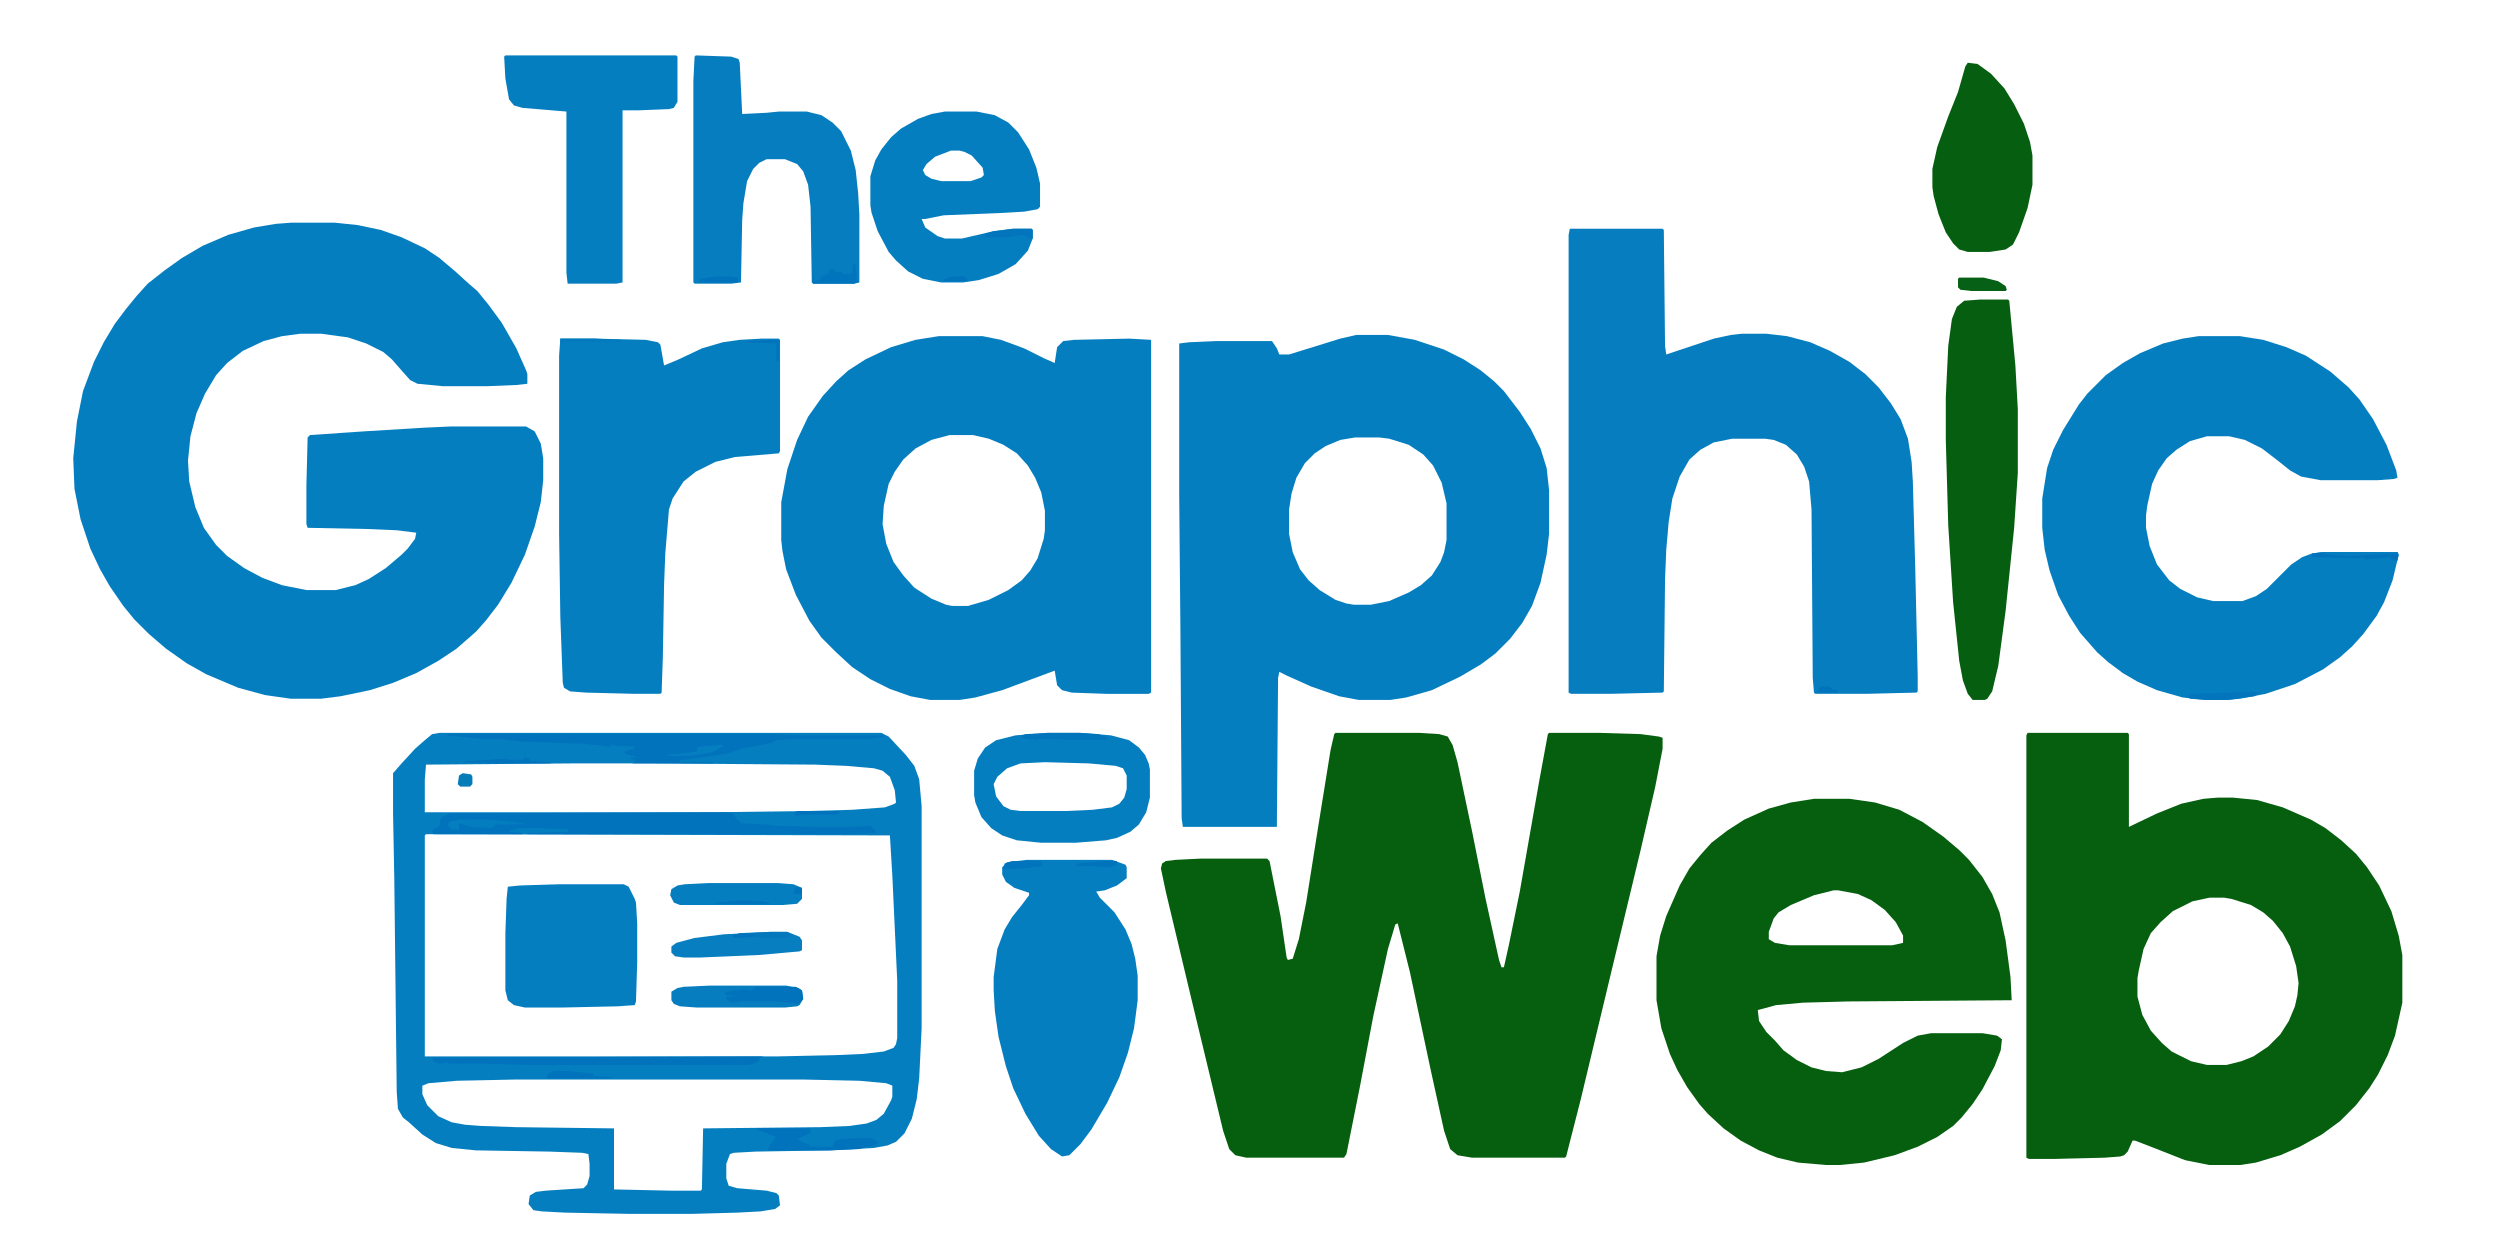 <?xml version="1.0" encoding="UTF-8"?>
<svg version="1.1" viewBox="0 0 2048 1020" width="317" height="158" xmlns="http://www.w3.org/2000/svg">
<path transform="translate(1094,600)" d="m0 0h69l16 1 7 2 4 7 4 14 12 57 11 55 11 50 2 6h2l4-18 9-44 16-91 7-38 1-1h42l33 1 15 2 3 1v9l-6 31-12 52-26 108-23 96-12 47-1 1h-76l-12-2-6-5-5-15-11-50-17-80-10-40-2 1-6 20-12 55-11 58-11 55-2 3h-80l-9-2-5-5-5-15-26-108-21-88-4-19 1-4 3-2 8-1 20-1h55l2 2 9 45 5 34 1 2 4-1 5-16 6-30 10-63 10-62 3-13z" fill="#065F0F"/>
<path transform="translate(239,182)" d="m0 0h35l19 2 19 4 17 6 19 9 12 8 13 11 11 10 7 6 9 11 11 15 12 21 8 18 1 3v8l-9 1-24 1h-36l-21-2-6-3-8-9-7-8-7-6-14-7-15-5-22-3h-17l-15 2-15 4-17 8-13 10-9 10-9 15-7 16-5 19-2 20 1 17 5 21 7 17 10 14 9 9 14 10 15 8 16 6 20 4h24l16-4 11-5 14-9 13-11 5-5 6-8 1-5-16-2-23-1-50-1-1-3v-32l1-39 2-2 44-3 49-3 22-1h62l7 4 5 10 2 12v18l-2 18-5 20-8 23-11 23-11 18-10 13-8 9-16 14-15 10-18 10-19 8-19 6-24 5-16 2h-25l-21-3-22-6-26-11-16-9-17-12-14-12-12-12-9-11-11-16-8-14-8-17-8-24-5-25-1-25 3-30 5-25 9-24 8-16 9-15 9-12 9-11 9-10 14-11 14-10 17-10 21-9 21-6 18-3z" fill="#057EC0"/>
<path transform="translate(1111,274)" d="m0 0h26l22 4 24 8 16 8 14 9 11 9 8 8 13 17 9 14 8 16 5 16 2 18v36l-2 17-5 23-7 19-8 14-10 13-12 12-12 9-17 10-23 11-21 6-13 2h-26l-16-3-23-8-20-9-6-3-1 5-1 122h-77l-1-7-1-152-1-112v-125l8-1 23-1h45l4 6 2 5h8l42-13zm-1 84-12 2-12 5-9 6-8 8-7 12-4 13-2 13v20l3 15 6 14 7 9 9 8 13 8 9 3 6 1h14l15-3 16-7 10-6 9-8 7-11 3-8 2-10v-30l-4-17-7-14-8-9-12-8-16-5-8-1z" fill="#057EC0"/>
<path transform="translate(1661,600)" d="m0 0h82l1 1v76l23-11 20-8 18-4 12-1h12l20 2 21 6 23 10 12 7 13 10 12 11 9 11 10 15 10 21 6 20 3 16v39l-6 27-6 16-8 16-7 11-11 14-13 13-15 11-18 10-16 7-20 6-13 2h-25l-20-4-28-11-13-5h-2l-4 9-3 3-3 1-13 1-41 1h-21l-2-1v-346zm149 135-14 3-16 8-10 9-8 9-6 13-4 18-1 6v15l4 15 7 13 9 10 8 7 16 8 13 3h16l12-3 10-4 12-8 10-10 7-11 5-12 2-9 1-10-2-14-5-16-6-11-8-10-8-7-10-6-16-5-6-1z" fill="#065F0F"/>
<path transform="translate(769,275)" d="m0 0h36l15 3 19 7 16 8 9 4 2-13 5-5 9-1 45-1 18 1v289l-2 1h-35l-28-1-8-2-4-4-2-12-43 16-22 6-13 2h-24l-16-3-17-6-16-8-15-10-13-12-12-12-10-14-11-21-8-21-3-15-1-9v-31l5-27 8-24 9-19 12-17 11-12 10-9 14-9 21-10 20-6zm9 81-15 4-13 7-10 9-7 10-5 10-4 18-1 15 3 16 6 15 8 11 9 10 14 9 12 5 5 1h13l17-5 16-8 11-8 7-8 6-10 5-16 1-7v-16l-3-15-5-12-6-10-9-10-11-7-12-5-13-3z" fill="#057EC0"/>
<path transform="translate(1286,187)" d="m0 0h76l1 1 1 95 1 7 39-13 14-3 9-1h20l17 2 19 5 16 7 16 9 13 10 11 11 10 13 8 13 6 16 3 19 1 16 2 72 2 88v12l-1 1-41 1h-42l-1-1-1-12-1-138-2-23-4-12-6-10-9-8-10-4-7-1h-27l-15 3-11 6-9 8-8 14-6 18-3 19-2 23-1 24-1 92-1 1-43 1h-32l-2-1v-375z" fill="#057DBF"/>
<path transform="translate(1486,654)" d="m0 0h29l21 3 20 6 19 10 17 12 13 11 8 8 11 14 8 14 6 15 5 23 4 30 1 19-134 1-37 1-22 2-11 3-4 1 1 9 6 9 7 7 7 8 11 8 12 6 12 3 13 1 16-4 14-7 20-13 12-6 11-2h42l12 2 4 3-1 9-5 13-10 19-8 12-9 11-7 7-13 9-16 8-19 7-25 6-20 2h-11l-23-2-17-4-15-6-15-8-14-10-13-12-7-8-10-14-8-14-6-13-7-21-4-23v-36l3-17 5-16 11-25 8-14 9-11 9-10 13-10 14-9 20-9 18-5zm16 75-16 4-19 8-10 6-4 5-4 11v6l5 3 12 2h84l9-2v-6l-6-11-9-10-11-8-11-5-16-3z" fill="#065F0F"/>
<path transform="translate(360,600)" d="m0 0h362l6 3 14 15 7 9 4 11 2 22v182l-2 41-2 17-4 16-6 12-7 7-7 3-11 2-36 2-61 1-18 1-3 1-3 8v12l2 6 7 2 24 2 8 2 2 2 1 8-4 3-12 2-19 1-36 1h-54l-51-1-19-1-7-1-4-5 1-7 5-3 8-1 31-2 3-3 2-7v-10l-1-8-5-1-27-1-60-1-20-2-13-4-11-7-11-10-5-4-4-7-1-14-2-175-1-53v-33l7-8 11-12 8-7 6-5zm110 25-121 1-1 12v27h238l75-1 37-1 27-2 8-3 1-1-1-10-4-11-6-5-7-2-23-2-25-1-133-1zm-121 58-1 1v181h290l46-1 23-1 17-2 8-3 2-3 1-5v-47l-4-86-2-33zm72 201-47 1-23 2-5 2v7l4 9 9 9 11 5 11 2 13 1 29 1 80 1v50l46 1h25l1-1 1-50 96-1 24-1 14-2 8-3 6-5 6-11 1-3v-9l-5-2-22-2-45-1z" fill="#057EBF"/>
<path transform="translate(1801,275)" d="m0 0h34l19 3 19 6 16 7 20 13 15 13 9 10 11 16 11 21 8 21 1 6-3 1-13 1h-47l-16-3-9-5-10-8-13-10-14-7-13-3h-18l-14 4-11 7-8 7-7 10-5 11-4 18-1 8v10l3 15 6 15 10 13 9 7 14 7 13 3h24l11-4 9-6 20-20 9-6 8-3 8-1h62l1 2-5 21-7 18-6 11-11 15-9 10-10 9-14 10-23 12-24 8-21 4-10 1h-18l-19-2-21-6-16-7-12-7-12-9-9-8-14-16-9-14-9-17-7-20-4-17-2-18v-24l4-25 5-15 8-16 13-21 7-9 15-15 14-10 14-8 19-8 16-4z" fill="#057EC0"/>
<path transform="translate(459,277)" d="m0 0h28l42 1 10 2 2 2 3 17 12-5 19-9 17-5 14-2 18-1h14l1 1v91l-1 2-36 3-16 4-16 8-10 8-9 14-3 9-3 36-1 26-1 59-1 29-1 1h-21l-40-1-13-1-5-3-1-4-2-54-1-68v-146z" fill="#057EC0"/>
<path transform="translate(841,704)" d="m0 0h70l11 4 1 2v9l-8 6-10 4-7 1 3 5 12 12 9 14 5 12 3 12 2 14v20l-3 23-5 20-7 20-10 21-13 22-9 12-9 9-6 1-9-6-10-11-11-18-10-21-6-18-6-24-3-21-1-17v-11l3-23 6-16 6-10 8-10 6-8v-2l-12-4-7-5-3-6v-6l4-4z" fill="#057EC0"/>
<path transform="translate(1622,245)" d="m0 0h23l1 1 5 53 2 36v52l-3 45-7 68-6 45-5 21-4 6-2 1h-10l-4-5-4-11-3-16-5-48-4-63-2-70v-35l2-42 3-22 4-10 6-5z" fill="#065F10"/>
<path transform="translate(570,45)" d="m0 0 29 1 6 2 1 3 2 42 20-1 10-1h23l12 3 9 6 7 7 8 16 4 16 2 19 1 17v56l-4 1h-34l-1-1-1-62-2-18-4-11-5-6-10-4h-15l-6 3-5 5-5 10-3 18-1 14-1 51-8 1h-30l-1-1v-165l1-20z" fill="#057DBE"/>
<path transform="translate(774,91)" d="m0 0h26l15 3 11 6 8 8 9 14 6 15 3 13v19l-2 2-11 2-17 1-49 2-15 3h-3l3 7 10 7 6 2h14l26-6 16-2h15l1 1v7l-4 10-10 11-14 8-16 5-13 2h-18l-15-3-12-6-10-9-6-7-9-17-5-15-1-6v-24l4-13 5-9 8-10 8-7 14-8 11-4zm5 32-13 5-7 6-3 5 2 4 5 3 8 2h24l9-3 2-2-1-6-9-10-6-3-4-1z" fill="#057EC0"/>
<path transform="translate(414,45)" d="m0 0h140l1 1v37l-3 5-4 1-25 1h-13v141l-5 1h-40l-1-9v-132l-36-3-7-2-4-5-3-17-1-18z" fill="#057EC0"/>
<path transform="translate(458,724)" d="m0 0h53l4 2 5 10 1 3 1 17v32l-1 32-1 3-14 1-46 1h-30l-9-2-5-4-2-8v-47l1-28 1-10 10-1z" fill="#057EC0"/>
<path transform="translate(1612,51)" d="m0 0 8 1 11 8 11 12 8 13 8 16 5 15 2 11v24l-4 19-7 20-5 10-6 4-13 2h-18l-7-2-5-5-6-9-6-15-4-15-1-7v-15l4-18 9-25 8-20 6-21z" fill="#065F10"/>
<path transform="translate(858,600)" d="m0 0h27l25 2 15 4 8 6 5 6 3 7 1 5v23l-3 12-6 10-7 6-11 5-9 2-25 2h-28l-20-2-12-4-9-6-8-9-5-12-1-6v-20l3-10 6-9 9-6 16-4zm-2 24-20 1-11 4-8 7-3 6 2 10 6 8 6 3 8 1h37l22-1 16-2 6-3 4-5 2-7v-11l-3-6-6-2-22-2z" fill="#057EC0"/>
<path transform="translate(584,665)" d="m0 0h12l4 1 4 5 3 2-1 1 22 1 7 1 34 1h31l13-1 4 4v2l-22 1h-263v-1l34-1-1-2-22-1h-18l-7 2-1 1 11 1v1h-73l-1-3 6-4 1-5 1-2 6-3z" fill="#0073BC"/>
<path transform="translate(366,601)" d="m0 0h263l27 1h68v1l-12 2h-62l-14 1-3 2-25 5-12 4-35 5h-4v2h27v1h-66l2-1v-2l-5-1 4-1h3l-10-3v-2l7-2 1-2h-8l-12-1-1 2-2-1-19-2-52-2-15-2h-17l-28-3z" fill="#0073BC"/>
<path transform="translate(581,723)" d="m0 0h56l13 1 7 3v9l-4 4-12 1h-84l-5-2-3-6 1-5 5-3 6-1z" fill="#057EC0"/>
<path transform="translate(582,807)" d="m0 0h62l10 2 3 2 1 7-3 5-2 1-10 1h-72l-14-1-5-2-2-3v-7l5-3 5-1z" fill="#057DBF"/>
<path transform="translate(631,763)" d="m0 0h14l10 4 2 3v8l-2 1-34 3-47 2h-14l-7-1-3-3v-5l4-3 15-4 24-3z" fill="#067EC0"/>
<path transform="translate(616,865)" d="m0 0h10l-4 1v3l-8 3h-183l-35-1h-28l-1-1-7 1-5-2-1-3z" fill="#0073BC"/>
<path transform="translate(620,924)" d="m0 0h44v4l-7 3-4 2 6 3 5 2v1h18l2-5 3-1 13-1h14l5 3v2l-16 4-23 1h-51l2-5 5-6-16-6z" fill="#0073BC"/>
<path transform="translate(621,808)" d="m0 0h31l5 3 1 7-4 4-18-2h-29l-7 1-4-2-1-3h10l-12-2 2-2 15-2 3 1h4v-2z" fill="#0073BC"/>
<path transform="translate(1605,227)" d="m0 0h20l12 3 6 4 1 3-1 1h-28l-9-1-2-2v-7z" fill="#066015"/>
<path transform="translate(858,600)" d="m0 0h27l15 1 8 3-1 2h-25l-32-1v1l-9-1-4-1v-2l3-1z" fill="#0175BC"/>
<path transform="translate(1902,452)" d="m0 0h62l1 2-1 5-6-1v-2l-21 2v-2l-6 1-37-1v-3z" fill="#0073BC"/>
<path transform="translate(699,215)" d="m0 0 2 2 1 13-2 2h-34v-8h1v6l5-1v-2l5-3h2l1-4 4 1v2l6-1v2h6 2z" fill="#0074BC"/>
<path transform="translate(1845,566)" d="m0 0 6 1-4 3-22 3h-18l-13-1-2-2 4-2 28-1z" fill="#0275BD"/>
<path transform="translate(377,671)" d="m0 0h25l26 3v1h-22l-3 3-18-1-5-2-4-1v5h-6l-3-3 1-3z" fill="#047DBF"/>
<path transform="translate(454,877)" d="m0 0h10l22 2v2l15 1v1h-53l1-4z" fill="#0073BC"/>
<path transform="translate(830,187)" d="m0 0h15l1 1v7h-3l-5-3-12 2h-19v-3l7-2z" fill="#0275BC"/>
<path transform="translate(631,763)" d="m0 0h14l3 3-3 2h-21l-7-1-15 1-2-2 6-2z" fill="#0477BD"/>
<path transform="translate(829,705)" d="m0 0h24l1 4-15 2-17 1 1-5z" fill="#0074BC"/>
<path transform="translate(429,620)" d="m0 0 5 1v2l17 1v1h-42l-28-1v-1l21-1 10-1 6 1h11z" fill="#0073BC"/>
<path transform="translate(459,277)" d="m0 0h28l22 1v2h-47l-1 2-2-1z" fill="#0379BE"/>
<path transform="translate(588,610)" d="m0 0h5l-4 3-6 3-12 2-12 1h-12v-1l19-2 5-1v-3l3-1z" fill="#057EC0"/>
<path transform="translate(587,226)" d="m0 0h8l9 1 1 3-1 1h-32l2-3z" fill="#0073BC"/>
<path transform="translate(379,633)" d="m0 0 7 1 1 2v6l-2 2h-8l-2-2 1-7z" fill="#047CB8"/>
<path transform="translate(1902,452)" d="m0 0h62v1l-41 2-12-1-9-1z" fill="#057EC0"/>
<path transform="translate(903,705)" d="m0 0h12v3l-6 2-18-1h-10l2-2z" fill="#0073BC"/>
<path transform="translate(653,664)" d="m0 0h34l1 2-4 1h-26l-5 1-2-1v-2z" fill="#0073BC"/>
<path transform="translate(609,737)" d="m0 0 15 1 6 1v1h-44v-1z" fill="#0073BC"/>
<path transform="translate(381,671)" d="m0 0m-4 0 4 2-5 1v5h-6l-3-3 1-3z" fill="#057EC0"/>
<path transform="translate(781,226)" d="m0 0h9l3 3-1 1h-19l1-2z" fill="#0073BC"/>
<path transform="translate(636,278)" d="m0 0 2 1v16l-2 1v-15l-24-1v-1z" fill="#0073BC"/>
<path transform="translate(1491,562)" d="m0 0h7l3 2 1 1 3-1v3h-16z" fill="#0073BC"/>
<path transform="translate(601,765)" d="m0 0h17l-1 2-15 1-2-2z" fill="#0073BC"/>
<path transform="translate(652,726)" d="m0 0 5 1v7l-1-2h-6z" fill="#0073BC"/>
</svg>
